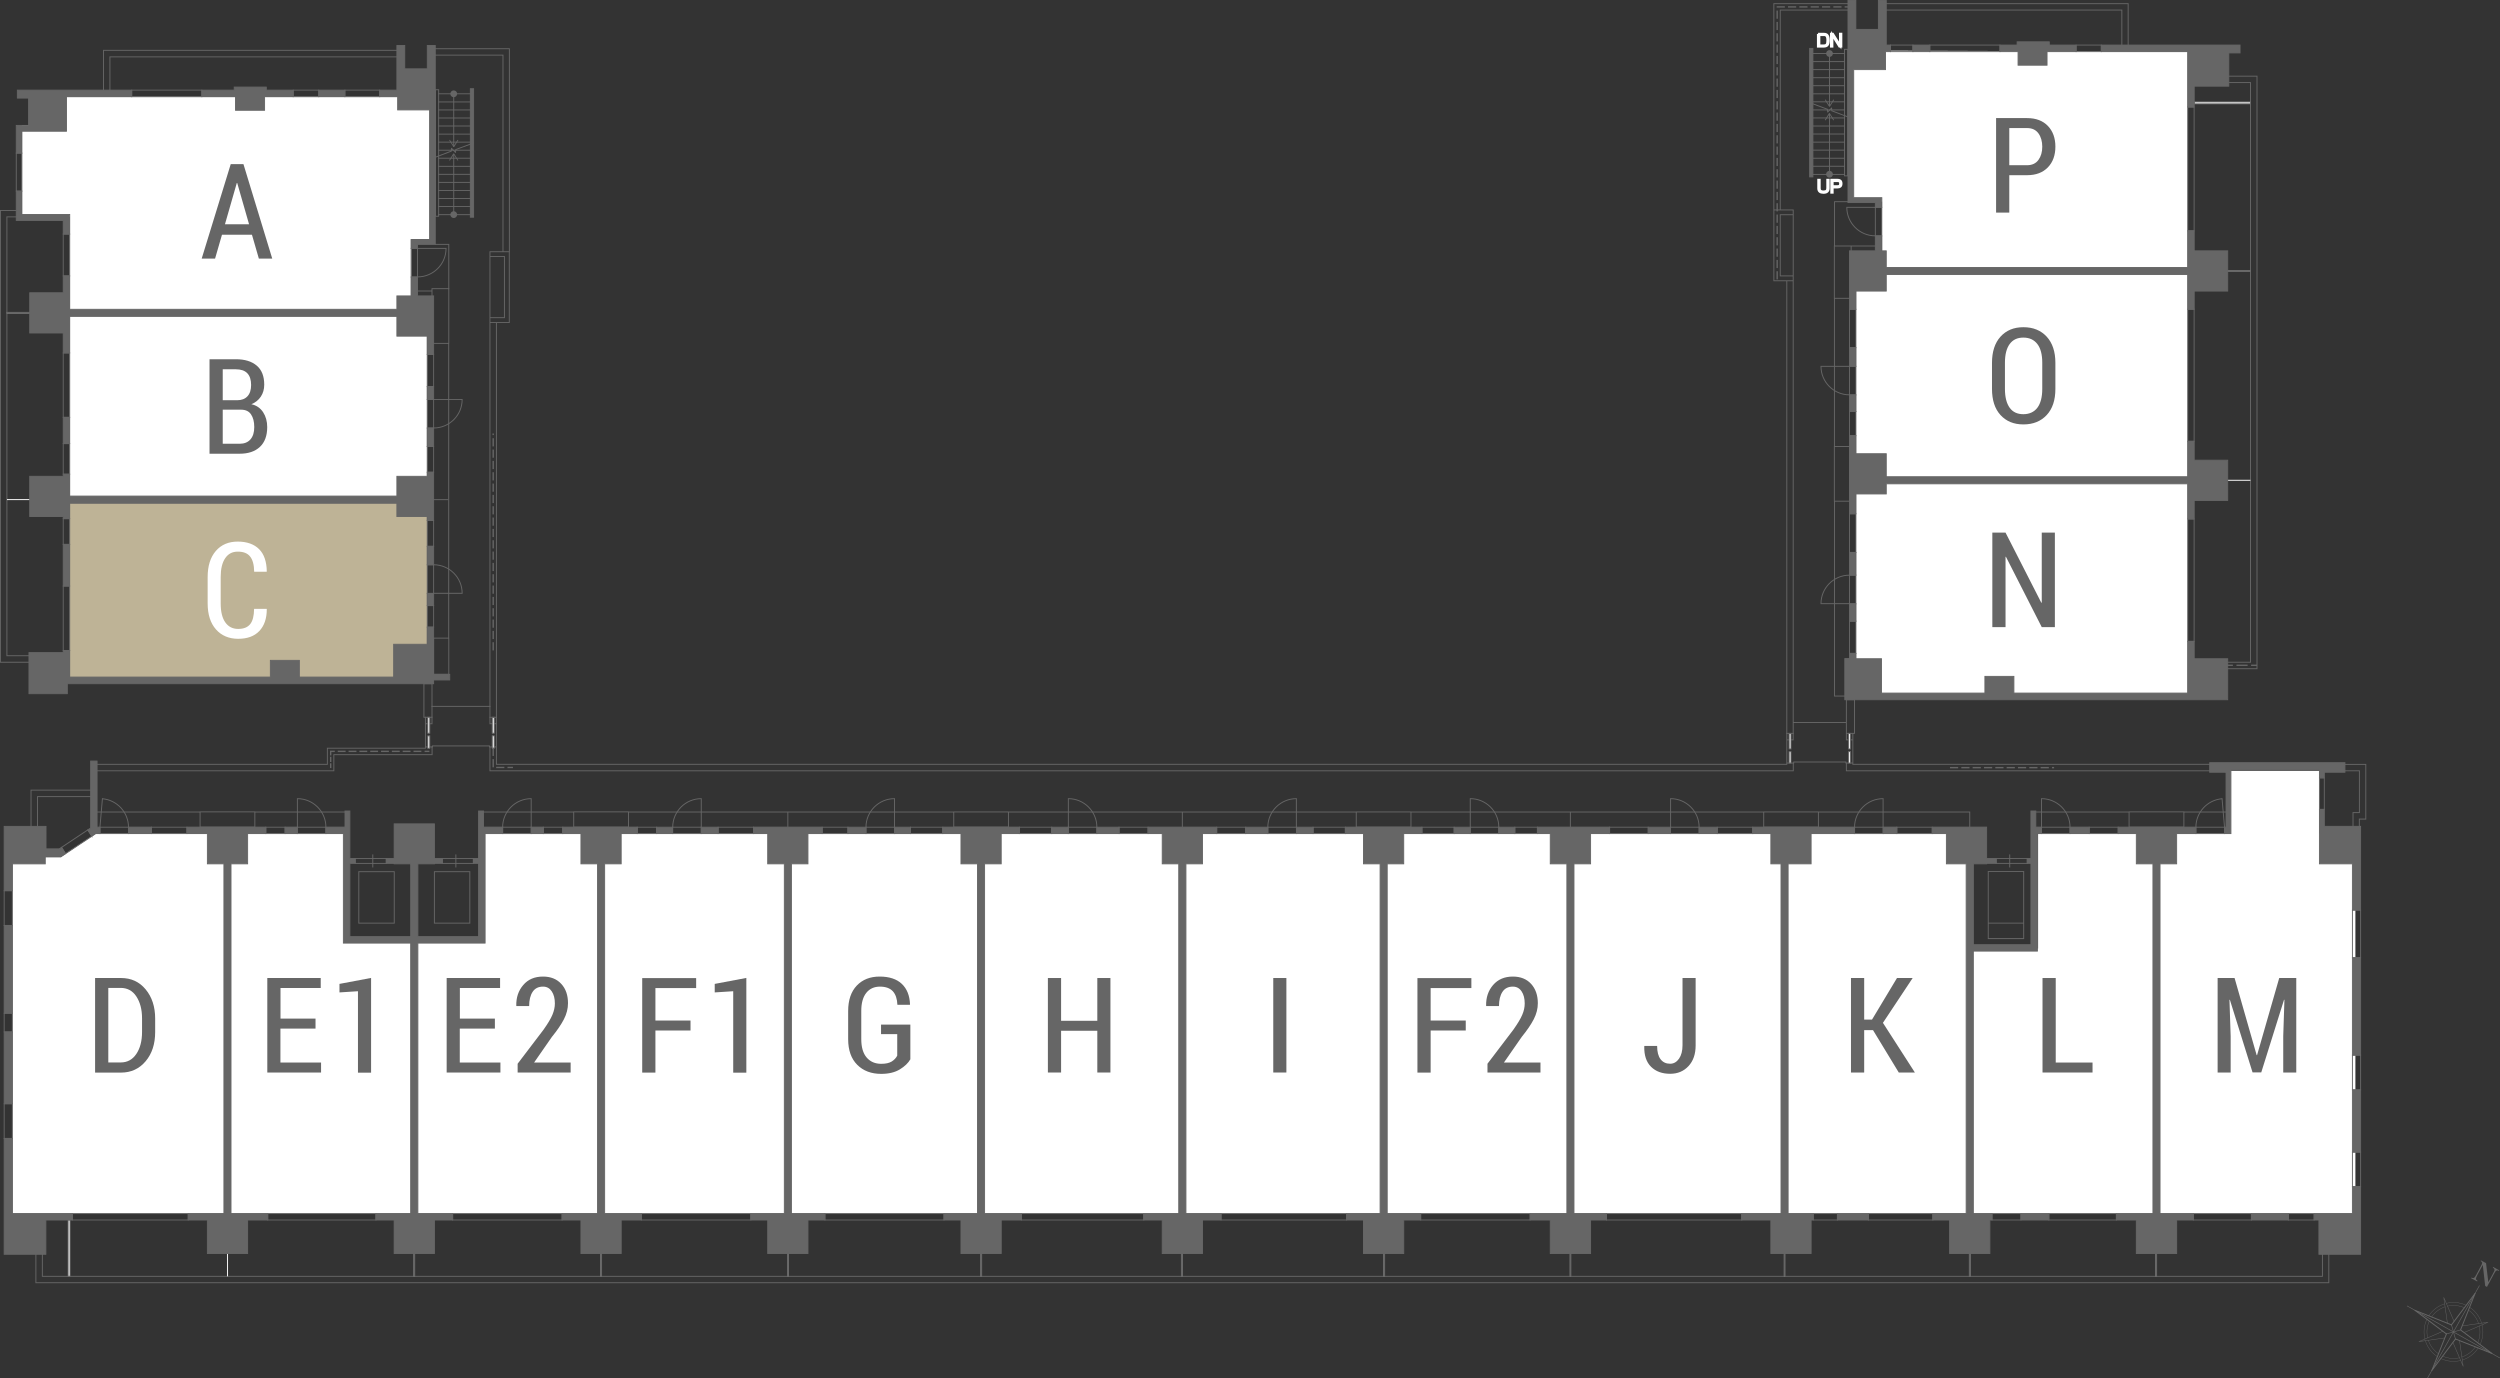 <?xml version="1.0" encoding="UTF-8"?>
<svg id="_レイヤー_2" data-name="レイヤー 2" xmlns="http://www.w3.org/2000/svg" width="293.4" height="161.78" viewBox="0 0 293.4 161.78">
  <rect x="0" y="0" width="293.4" height="161.78" fill="#333333" stroke="none"/>
  <defs>
    <style>
      .cls-1 {
        stroke-dasharray: 0 0 .8 .53;
      }

      .cls-1, .cls-2, .cls-3, .cls-4, .cls-5, .cls-6, .cls-7, .cls-8, .cls-9, .cls-10, .cls-11, .cls-12, .cls-13 {
        fill: none;
      }

      .cls-1, .cls-2, .cls-3, .cls-4, .cls-5, .cls-7, .cls-8, .cls-9, .cls-10, .cls-11, .cls-12, .cls-13 {
        stroke: #666;
      }

      .cls-1, .cls-2, .cls-8, .cls-9, .cls-11, .cls-12, .cls-13 {
        stroke-linecap: square;
      }

      .cls-1, .cls-2, .cls-9, .cls-11, .cls-12 {
        stroke-width: .16px;
      }

      .cls-2 {
        stroke-dasharray: 0 0 .46 .31;
      }

      .cls-3, .cls-8, .cls-10, .cls-13 {
        stroke-width: .11px;
      }

      .cls-4 {
        stroke-width: .05px;
      }

      .cls-4, .cls-5, .cls-7, .cls-10 {
        stroke-linecap: round;
        stroke-linejoin: round;
      }

      .cls-5 {
        stroke-width: .07px;
      }

      .cls-6 {
        stroke: #fff;
        stroke-width: .27px;
      }

      .cls-7 {
        stroke-width: .04px;
      }

      .cls-9 {
        stroke-dasharray: 0 0 1.15 .57;
      }

      .cls-12 {
        stroke-dasharray: 0 0 .76 .51;
      }

      .cls-14 {
        fill: #beb396;
      }

      .cls-14, .cls-15, .cls-16 {
        stroke-width: 0px;
      }

      .cls-15 {
        fill: #666;
      }

      .cls-16 {
        fill: #fff;
      }

      .cls-13 {
        stroke-miterlimit: 10;
      }
    </style>
  </defs>
  <g id="contents">
    <g>
      <rect class="cls-16" x="92.42" y="97.83" width="22.68" height="44.6"/>
      <rect class="cls-16" x="115.32" y="97.83" width="23.45" height="44.6"/>
      <rect class="cls-16" x="138.75" y="97.83" width="23.45" height="44.6"/>
      <rect class="cls-16" x="162.5" y="97.83" width="21.86" height="44.6"/>
      <rect class="cls-16" x="184.24" y="97.83" width="25.25" height="44.6"/>
      <rect class="cls-16" x="209.44" y="97.83" width="21.68" height="44.6"/>
      <polygon class="cls-16" points="272.21 97.83 272.21 90.46 261.71 90.46 261.71 97.83 253.09 97.83 253.09 142.43 276.43 142.43 276.43 97.83 272.21 97.83"/>
      <rect class="cls-16" x="70.39" y="97.83" width="22.14" height="44.6"/>
      <polygon class="cls-16" points="26.63 142.43 1.45 142.43 1.45 97.83 5.4 97.83 5.31 100.57 7.13 100.57 11.24 97.83 26.63 97.83 26.63 142.43"/>
      <polygon class="cls-16" points="56.48 97.83 56.48 110.12 48.47 110.12 48.47 142.43 70.61 142.43 70.61 97.83 56.48 97.83"/>
      <polygon class="cls-16" points="239.19 97.83 239.19 111.32 231.18 111.32 231.18 142.43 253.31 142.43 253.31 97.83 239.19 97.83"/>
      <polygon class="cls-16" points="40.77 97.83 40.77 110.12 48.78 110.12 48.78 142.43 26.65 142.43 26.65 97.83 40.77 97.83"/>
      <polygon class="cls-16" points="220.88 5.94 220.88 6.06 217.36 6.06 217.36 23.67 220.88 23.67 220.88 31.57 256.76 31.7 256.76 6.06 220.88 5.94"/>
      <polygon class="cls-16" points="220.88 31.7 220.88 31.82 217.82 31.82 217.82 53.39 220.88 53.39 220.88 56.37 256.76 56.5 256.76 31.82 220.88 31.7"/>
      <rect class="cls-16" x="217.82" y="56.42" width="38.94" height="25.16"/>
      <rect class="cls-14" x="8.18" y="58.58" width="41.95" height="21.22"/>
      <rect class="cls-16" x="8.18" y="36.76" width="41.95" height="21.74"/>
      <polygon class="cls-16" points="2.57 14.7 2.57 25.45 8.18 25.45 8.18 36.66 48.27 36.66 48.27 28.08 50.51 28.08 50.51 12.74 46.87 12.74 46.87 11.35 3.4 11.35 3.4 14.7 2.57 14.7"/>
      <g>
        <path class="cls-8" d="M53.25,25.19v-7.06M52.96,17.74l-2.07.79M53.5,17.55l2.01-.75M53.45,17.88l.05-.32M53,17.42l.45.45M53,17.42l-.05.32M148.79,97.08c0-1.85,1.5-3.35,3.35-3.35v3.35M148.79,97.08h3.36v.75h-3.36v-.75ZM146.19,97.08h-3.4v.75h3.4v-.75ZM157.89,97.08h-3.78v.75h3.78v-.75ZM217.65,97.08c0-1.85,1.5-3.35,3.35-3.35v3.35M217.65,97.08h3.36v.75h-3.36v-.75ZM226.77,97.08h-4.16v.75h4.16v-.75ZM242.94,97.08c0-1.85-1.5-3.35-3.35-3.35v3.35M242.94,97.08h-3.35v.75h3.35v-.75ZM245.19,97.08h3.4v.75h-3.4v-.75ZM199.41,97.08c0-1.85-1.5-3.35-3.35-3.35v3.35M199.41,97.08h-3.36v.75h3.36v-.75ZM201.54,97.08h4.16v.75h-4.16v-.75ZM188.9,97.08h4.54v.75h-4.54v-.75ZM175.9,97.08c0-1.85-1.5-3.35-3.35-3.35v3.35M175.9,97.08h-3.35v.75h3.35v-.75ZM177.78,97.08h2.65v.75h-2.65v-.75ZM166.88,97.08h3.78v.75h-3.78v-.75ZM50.89,66.28c1.85,0,3.35,1.5,3.35,3.35h-3.35M50.89,69.64h-.75v-3.36h.75v3.36ZM50.89,61.09h-.75v3.02h.75v-3.02ZM50.89,71.07h-.75v2.53h.75v-2.53ZM49,32.5c1.85,0,3.35-1.5,3.35-3.35h-3.35M49,29.15h-.75v3.36h.75v-3.36ZM50.89,50.23c1.85,0,3.35-1.5,3.35-3.35h-3.35M50.89,46.88h-.75v3.36h.75v-3.36ZM50.89,55.42h-.75v-3.02h.75v3.02ZM50.89,45.37h-.75v-3.78h.75v3.78ZM128.73,97.08c0-1.85-1.5-3.35-3.35-3.35v3.35M128.73,97.08h-3.36v.75h3.36v-.75ZM131.33,97.08h3.4v.75h-3.4v-.75ZM119.64,97.08h3.78v.75h-3.78v-.75ZM101.63,97.08c0-1.85,1.5-3.35,3.35-3.35v3.35M101.63,97.08h3.36v.75h-3.36v-.75ZM99.51,97.08h-3.02v.75h3.02v-.75ZM110.64,97.08h-3.78v.75h3.78v-.75ZM38.25,97.08c0-1.85-1.5-3.35-3.35-3.35v3.35M38.25,97.08h-3.36v.75h3.36v-.75ZM8.49,142.43h13.6v.75h-13.6v-.75ZM17.78,97.08h4.16v.75h-4.16v-.75ZM31.19,97.08h2.27v.75h-2.27v-.75ZM58.99,97.08c0-1.85,1.5-3.35,3.35-3.35v3.35M58.99,97.08h3.36v.75h-3.36v-.75ZM66.04,97.08h-2.27v.75h2.27v-.75ZM78.95,97.08c0-1.85,1.5-3.35,3.35-3.35v3.35M78.94,97.08h3.36v.75h-3.36v-.75ZM77.06,97.08h-2.27v.75h2.27v-.75ZM88.44,97.08h-4.16v.75h4.16v-.75Z"/>
        <path class="cls-15" d="M53.65,25.19c0,.22-.18.4-.4.4s-.4-.18-.4-.4.18-.4.4-.4.4.18.4.4"/>
        <path class="cls-15" d="M53.76,18.85s-.06,0-.07-.02l-.44-.69-.44.69s-.05.03-.07.02c-.02-.02-.03-.05-.02-.07l.48-.76s.03-.02.04-.02.03,0,.05.02l.48.76s0,.02,0,.03c0,.02,0,.03-.02.05"/>
        <line class="cls-8" x1="53.25" y1="11.01" x2="53.25" y2="17.14"/>
        <path class="cls-15" d="M52.85,11.01c0-.22.18-.4.4-.4s.4.18.4.4-.18.4-.4.4-.4-.18-.4-.4"/>
        <path class="cls-15" d="M52.74,16.41s.06,0,.07.02l.44.69.44-.69s.05-.03.07-.02c.02.02.03.05.02.07l-.48.76s-.03.02-.04.02-.03,0-.05-.02l-.48-.76s0-.02,0-.03c0-.02,0-.03.02-.05"/>
        <path class="cls-8" d="M3.4,77.72H.05V24.7h1.85M3.4,76.96H.81V25.45h1.1M8.18,76.34h-.76v-7.56h.76v7.56ZM8.18,63.89h-.76v-3.02h.76v3.02ZM8.18,55.65h-.76v-3.59h.76v3.59ZM8.18,48.98h-.76v-7.56h.76v7.56ZM8.18,32.38h-.76v-4.91h.76v4.91ZM275.2,89.71h2.45v6.42h-.76v.85M275.2,90.46h1.7v4.91h-.75v1.61M272.78,94.99h-.57v-3.7h.57v3.7ZM271.59,143.18h-3.02v-.75h3.02v.75ZM264.23,142.43h-6.81v.75h6.81v-.75ZM248.38,142.43h-7.93v.75h7.93v-.75ZM226.84,142.43h-7.56v.75h7.56v-.75ZM237.18,142.43h-3.4v.75h3.4v-.75ZM215.64,142.43h-2.83v.75h2.83v-.75ZM204.41,142.43h-15.87v.75h15.87v-.75ZM179.58,142.43h-12.85v.75h12.85v-.75ZM158.04,142.43h-14.74v.75h14.74v-.75ZM134.23,143.18h-14.36v-.75h14.36v.75ZM110.79,143.18h-13.98v-.75h13.98v.75ZM88.12,143.18h-12.85v-.75h12.85v.75ZM65.97,143.18h-12.85v-.75h12.85v.75ZM44.12,143.18h-12.7v-.75h12.7v.75ZM44.56,10.58h-4.08v.77h4.08v-.77ZM37.41,10.58h-3v.77h3v-.77ZM23.69,10.58h-8.24v.77h8.24v-.77ZM2.57,22.43h-.66v-4.46h.66v4.46ZM276.08,139.27h.96v-4.06h-.96v4.06ZM276.08,127.91h.96v-4.08h-.96v4.08ZM276.08,112.4h.96v-5.59h-.96v5.59ZM1.45,133.61H.49v-4.07h.96v4.07ZM1.45,121.11H.49v-2.19h.96v2.19ZM1.45,108.61H.49v-4.08h.96v4.08ZM11.39,89.7h27.03v-1.89h11.51v-3.63M11.38,90.46h27.8v-1.89h11.53v-.91h-.76M3.64,96.99v-4.26h6.99M4.4,96.99v-3.5h6.24M10.78,98.14l-3.09,2.05-.47-.74,3.08-2.05.48.75ZM260.78,93.73l.29,3.34M257.71,97.08c0-1.75,1.35-3.19,3.06-3.34M257.71,97.08h3.36v.75h-3.36v-.75ZM12.02,93.73l-.29,3.34M15.08,97.08c0-1.75-1.35-3.19-3.06-3.34M15.09,97.08h-3.36v.75h3.36v-.75ZM233.34,108.34h4.16M237.5,102.28h-4.16v7.87h4.16v-7.87ZM235.86,101.75v-1.42M237.92,101.33h-3.65v-.57h3.65v.57ZM51.48,11.01h3.7M51.48,11.96h3.7M51.48,12.9h3.7M51.48,13.85h3.7M51.48,14.79h3.7M51.48,15.74h3.7M51.48,16.68h3.7M51.48,17.63h3.7M51.48,18.57h3.7M51.48,19.52h3.7M51.48,20.46h3.7M51.48,21.41h3.7M51.48,22.35h3.7M51.48,23.3h3.7M51.48,24.24h3.7M51.48,25.19h3.7"/>
        <rect class="cls-16" x=".81" y="36.66" width="2.68" height=".11"/>
        <rect class="cls-8" x=".81" y="36.66" width="2.68" height=".11"/>
        <polyline class="cls-16" points="3.5 58.69 .82 58.69 .82 58.58 3.5 58.58"/>
        <path class="cls-8" d="M4.21,147.2v3.34h269.1v-3.33M4.97,147.2v2.59h267.59v-2.58"/>
        <rect class="cls-16" x="48.56" y="147.11" width=".11" height="2.69"/>
        <rect class="cls-8" x="48.56" y="147.11" width=".11" height="2.69"/>
        <rect class="cls-16" x="70.49" y="147.11" width=".11" height="2.69"/>
        <rect class="cls-8" x="70.49" y="147.11" width=".11" height="2.69"/>
        <rect class="cls-16" x="92.42" y="147.11" width=".11" height="2.69"/>
        <rect class="cls-8" x="92.42" y="147.11" width=".11" height="2.69"/>
        <rect class="cls-16" x="115.1" y="147.11" width=".11" height="2.69"/>
        <rect class="cls-8" x="115.1" y="147.11" width=".11" height="2.69"/>
        <rect class="cls-16" x="138.65" y="147.11" width=".11" height="2.69"/>
        <rect class="cls-8" x="138.65" y="147.11" width=".11" height="2.69"/>
        <rect class="cls-16" x="162.39" y="147.11" width=".11" height="2.69"/>
        <rect class="cls-8" x="162.39" y="147.11" width=".11" height="2.69"/>
        <rect class="cls-16" x="184.25" y="147.11" width=".11" height="2.69"/>
        <rect class="cls-8" x="184.25" y="147.11" width=".11" height="2.69"/>
        <rect class="cls-16" x="209.38" y="147.11" width=".11" height="2.69"/>
        <rect class="cls-8" x="209.38" y="147.11" width=".11" height="2.69"/>
        <rect class="cls-16" x="231.12" y="147.11" width=".11" height="2.69"/>
        <rect class="cls-8" x="231.12" y="147.11" width=".11" height="2.69"/>
        <rect class="cls-16" x="252.99" y="147.11" width=".11" height="2.69"/>
        <rect class="cls-8" x="252.99" y="147.11" width=".11" height="2.69"/>
        <rect class="cls-16" x="26.65" y="147.11" width=".11" height="2.68"/>
        <path class="cls-8" d="M214.71,20.45v-7.06M215,13.01l2.07.79M214.46,12.82l-2.01-.75M214.5,13.14l-.05-.32M214.95,12.69l-.45.45M214.95,12.69l.04.32M217.06,67.5c-1.85,0-3.35,1.5-3.35,3.35h3.35M217.06,70.86h.75v-3.36h-.75v3.36ZM217.06,60.3h.75v4.54h-.75v-4.54ZM217.06,72.9h.75v3.78h-.75v-3.78ZM220.09,27.68c-1.85,0-3.35-1.5-3.35-3.35h3.35M220.09,24.33h.75v3.36h-.75v-3.36ZM217.06,46.34c-1.85,0-3.35-1.5-3.35-3.35h3.35M217.06,42.99h.75v3.36h-.75v-3.36ZM217.06,51.13h.75v-2.83h-.75v2.83ZM217.06,40.8h.75v-4.5h-.75v4.5ZM52.67,79.14h-1.78v-4.25h1.78v4.25ZM52.66,40.3v34.58M50.7,34.73v-.85h1.97v6.42h-1.78M48.99,34.15h1.71M50.7,80.24h-.95v3.94h.95v-3.94ZM57.5,37.85v47.09h.76v-47.09M57.5,30.1h1.7v7.18h-1.68M59.77,37.85h-2.27v-8.31h2.27v8.31ZM51.08,5.72h8.7v23.81M51.08,6.47h7.95v23.06M12.15,10.58v-4.67h34.43M12.9,10.56v-3.89h33.68"/>
        <path class="cls-15" d="M215.11,20.45c0,.22-.18.4-.4.4s-.4-.18-.4-.4.18-.4.4-.4.4.18.4.4"/>
        <path class="cls-15" d="M215.22,14.12s-.06,0-.07-.02l-.44-.69-.44.69s-.05.03-.08.02c-.02-.02-.03-.05-.02-.07l.48-.76s.03-.02.05-.02.03,0,.05.02l.48.76s.01.02.01.03c0,.02-.01.03-.03.05"/>
        <line class="cls-8" x1="214.71" y1="6.28" x2="214.71" y2="12.4"/>
        <path class="cls-15" d="M214.31,6.28c0-.22.18-.4.4-.4s.4.18.4.4-.18.4-.4.4-.4-.18-.4-.4"/>
        <path class="cls-15" d="M214.19,11.68s.06,0,.08.02l.44.69.44-.69s.05-.03.07-.02c.03.02.03.05.02.07l-.48.76s-.03.02-.05.02-.03,0-.05-.02l-.48-.76s0-.02,0-.03c0-.02,0-.03.02-.05"/>
        <path class="cls-8" d="M261.44,78.48h3.44V8.94h-3.3M261.44,77.72h2.68V9.69h-2.54M256.75,75.27h.75v-14.36h-.75v14.36ZM256.75,51.79h.75v-15.5h-.75v15.5ZM256.75,27.09h.75v-14.53h-.75v14.53ZM221.87,5.29h2.63v.77h-2.63v-.77ZM226.48,5.29h8.24v.77h-8.24v-.77ZM243.65,5.29h2.96v.77h-2.96v-.77ZM216.47,6.28h-3.7M216.47,7.23h-3.7M216.47,8.17h-3.7M216.47,9.12h-3.7M216.47,10.06h-3.7M216.47,11.01h-3.7M216.47,11.95h-3.7M216.47,12.9h-3.7M216.47,13.84h-3.7M216.47,14.79h-3.7M216.47,15.73h-3.7M216.47,16.68h-3.7M216.47,17.62h-3.7M216.47,18.57h-3.7M216.47,19.51h-3.7M216.47,20.47h-3.7"/>
        <rect class="cls-16" x="261.44" y="31.75" width="2.68" height=".11"/>
        <rect class="cls-8" x="261.44" y="31.75" width="2.68" height=".11"/>
        <rect class="cls-16" x="257.51" y="11.96" width="6.61" height=".23"/>
        <rect class="cls-8" x="257.51" y="11.96" width="6.61" height=".23"/>
        <rect class="cls-16" x="7.99" y="143.17" width=".23" height="6.61"/>
        <rect class="cls-8" x="7.99" y="143.17" width=".23" height="6.61"/>
        <polyline class="cls-16" points="261.43 56.42 264.11 56.42 264.11 56.31 261.43 56.31"/>
        <path class="cls-8" d="M256.31,95.3h4.95M213.41,95.3h17.76v1.77M213.41,97.07h-6.42v-1.78h6.42v1.78ZM165.59,95.3h41.39M165.59,97.07h-6.42v-1.78h6.42v1.78ZM118.34,95.3h40.83M118.35,97.07h-6.42v-1.78h6.42v1.78ZM73.76,95.3h38.17M238.92,95.3h10.96M256.3,97.07h-6.43v-1.79h6.43v1.79ZM56.74,95.3h10.59M73.76,97.07h-6.43v-1.79h6.43v1.79ZM29.91,95.3h10.58M11.38,95.3h12.11M29.91,97.07h-6.43v-1.79h6.43v1.79ZM42.11,102.3h4.16v6.04h-4.16v-6.04ZM43.75,101.75v-1.42M41.69,101.33h3.65v-.57h-3.65v.57ZM55.14,102.3h-4.16v6.04h4.16v-6.04ZM53.5,101.75v-1.42M55.56,101.33h-3.65v-.57h3.65v.57ZM210.46,84.79h6.23M210.46,89.55h.05v-.12h6.13v.12h.05M217.45,86.83v2.72M259.33,89.7h-41.88v-.15h-.76v.91h42.63M216.69,86.83h.76v-.76h-.76v.76ZM215.3,58.82v22.87h1.2M217.06,58.82h-1.78v-6.42h1.78v6.42ZM58.26,87.66v-2.72M50.7,87.66h.05v-.12h6.69v.12h.06M58.26,87.66v2.04h151.44v-2.87M58.26,87.66h-.76v2.8h152.96v-.91h-.76M49.94,84.94h.76v-.76M216.88,23.67h-1.58v5.2M51.08,28.68h1.59v5.2M50.7,82.9h6.8M215.29,35.01v17.39M217.25,29.44v-.57h-1.97v6.14h1.78M220.1,28.87h-2.85M216.69,82.12h.95v3.95h-.95v-3.95ZM210.45,32.95v53.88h-.75v-53.88M210.45,25.2h-1.52v7.18h1.5M208.18,32.95h2.27v-8.31h-2.27v8.31ZM216.88.43h-8.7v24.21M216.88,1.18h-7.95v23.46M249.76,5.29V.43h-28.39M249.02,5.27V1.18h-27.64"/>
        <path class="cls-3" d="M52.62,58.64h-1.78M92.46,95.29v1.78M138.76,95.29v1.78M184.3,95.29v1.78"/>
        <path class="cls-13" d="M216.47,20.64h.37V5.79h-.37v14.85ZM51.48,25.38h-.37v-14.85h.37v14.85Z"/>
        <rect class="cls-16" x="50.21" y="84.18" width=".23" height="1.87"/>
        <rect class="cls-8" x="50.21" y="84.18" width=".23" height="1.87"/>
        <rect class="cls-16" x="50.21" y="86.36" width=".23" height="1.46"/>
        <rect class="cls-8" x="50.21" y="86.36" width=".23" height="1.46"/>
        <rect class="cls-16" x="57.77" y="84.18" width=".23" height="1.87"/>
        <rect class="cls-8" x="57.77" y="84.18" width=".23" height="1.87"/>
        <rect class="cls-16" x="57.77" y="86.36" width=".23" height="1.46"/>
        <path class="cls-8" d="M57.5,84.18h.76M57.77,87.81h.23v-1.46h-.23v1.46Z"/>
        <rect class="cls-16" x="216.96" y="86.07" width=".22" height="1.83"/>
        <rect class="cls-8" x="216.96" y="86.07" width=".22" height="1.83"/>
        <rect class="cls-16" x="216.96" y="88.21" width=".22" height="1.34"/>
        <rect class="cls-8" x="216.96" y="88.21" width=".22" height="1.34"/>
        <rect class="cls-16" x="209.97" y="86.07" width=".22" height="1.83"/>
        <rect class="cls-8" x="209.97" y="86.07" width=".22" height="1.83"/>
        <rect class="cls-16" x="209.97" y="88.21" width=".22" height="1.34"/>
        <path class="cls-8" d="M210.45,86.07h-.75M209.97,89.55h.22v-1.34h-.22v1.34Z"/>
        <polygon class="cls-15" points="119.86 142.43 115.55 142.43 115.55 101.38 117.5 101.38 117.5 97.83 119.64 97.83 119.64 97.07 110.64 97.07 110.64 97.83 112.78 97.83 112.78 101.38 114.72 101.38 114.72 142.43 110.79 142.43 110.79 143.18 112.78 143.18 112.78 147.11 117.5 147.11 117.5 143.18 119.86 143.18 119.86 142.43"/>
        <polygon class="cls-13" points="119.86 142.43 115.55 142.43 115.55 101.38 117.5 101.38 117.5 97.83 119.64 97.83 119.64 97.07 110.64 97.07 110.64 97.83 112.78 97.83 112.78 101.38 114.72 101.38 114.72 142.43 110.79 142.43 110.79 143.18 112.78 143.18 112.78 147.11 117.5 147.11 117.5 143.18 119.86 143.18 119.86 142.43"/>
        <polygon class="cls-15" points="96.81 142.43 92.88 142.43 92.88 101.38 94.82 101.38 94.82 97.83 96.49 97.83 96.49 97.07 88.44 97.07 88.44 97.83 90.1 97.83 90.1 101.38 92.05 101.38 92.05 142.43 88.12 142.43 88.12 143.18 90.1 143.18 90.1 147.11 94.82 147.11 94.82 143.18 96.81 143.18 96.81 142.43"/>
        <polygon class="cls-13" points="96.81 142.43 92.88 142.43 92.88 101.38 94.82 101.38 94.82 97.83 96.49 97.83 96.49 97.07 88.44 97.07 88.44 97.83 90.1 97.83 90.1 101.38 92.05 101.38 92.05 142.43 88.12 142.43 88.12 143.18 90.1 143.18 90.1 147.11 94.82 147.11 94.82 143.18 96.81 143.18 96.81 142.43"/>
        <polygon class="cls-15" points="143.3 142.43 139.18 142.43 139.18 101.38 141.12 101.38 141.12 97.83 142.79 97.83 142.79 97.07 134.74 97.07 134.74 97.83 136.4 97.83 136.4 101.38 138.34 101.38 138.34 142.43 134.23 142.43 134.23 143.18 136.4 143.18 136.4 147.11 141.12 147.11 141.12 143.18 143.3 143.18 143.3 142.43"/>
        <polygon class="cls-13" points="143.3 142.43 139.18 142.43 139.18 101.38 141.12 101.38 141.12 97.83 142.79 97.83 142.79 97.07 134.74 97.07 134.74 97.83 136.4 97.83 136.4 101.38 138.34 101.38 138.34 142.43 134.23 142.43 134.23 143.18 136.4 143.18 136.4 147.11 141.12 147.11 141.12 143.18 143.3 143.18 143.3 142.43"/>
        <polygon class="cls-15" points="166.73 142.43 162.8 142.43 162.8 101.38 164.74 101.38 164.74 97.83 166.88 97.83 166.88 97.07 157.89 97.07 157.89 97.83 160.02 97.83 160.02 101.38 161.97 101.38 161.97 142.43 158.04 142.43 158.04 143.18 160.02 143.18 160.02 147.11 164.74 147.11 164.74 143.18 166.73 143.18 166.73 142.43"/>
        <polygon class="cls-13" points="166.73 142.43 162.8 142.43 162.8 101.38 164.74 101.38 164.74 97.83 166.88 97.83 166.88 97.07 157.89 97.07 157.89 97.83 160.02 97.83 160.02 101.38 161.97 101.38 161.97 142.43 158.04 142.43 158.04 143.18 160.02 143.18 160.02 147.11 164.74 147.11 164.74 143.18 166.73 143.18 166.73 142.43"/>
        <polygon class="cls-15" points="188.54 142.43 184.72 142.43 184.72 101.38 186.67 101.38 186.67 97.83 188.9 97.83 188.9 97.07 180.43 97.07 180.43 97.83 181.94 97.83 181.94 101.38 183.89 101.38 183.89 142.43 179.58 142.43 179.58 143.18 181.94 143.18 181.94 147.11 186.67 147.11 186.67 143.18 188.54 143.18 188.54 142.43"/>
        <polygon class="cls-13" points="188.54 142.43 184.72 142.43 184.72 101.38 186.67 101.38 186.67 97.83 188.9 97.83 188.9 97.07 180.43 97.07 180.43 97.83 181.94 97.83 181.94 101.38 183.89 101.38 183.89 142.43 179.58 142.43 179.58 143.18 181.94 143.18 181.94 147.11 186.67 147.11 186.67 143.18 188.54 143.18 188.54 142.43"/>
        <polygon class="cls-15" points="2.57 25.17 2.57 22.43 1.91 22.43 1.91 25.87 7.42 25.87 7.42 27.47 8.18 27.47 8.18 25.17 2.57 25.17"/>
        <polygon class="cls-13" points="2.57 25.17 2.57 22.43 1.91 22.43 1.91 25.87 7.42 25.87 7.42 27.47 8.18 27.47 8.18 25.17 2.57 25.17"/>
        <rect class="cls-15" x="7.42" y="48.98" width=".76" height="3.08"/>
        <rect class="cls-13" x="7.42" y="48.98" width=".76" height="3.08"/>
        <rect class="cls-15" x="7.42" y="63.89" width=".76" height="4.89"/>
        <rect class="cls-13" x="7.42" y="63.89" width=".76" height="4.89"/>
        <polygon class="cls-15" points="50.13 73.6 50.13 75.61 46.2 75.61 46.2 79.46 35.13 79.46 35.13 77.5 31.73 77.5 31.73 79.46 8.18 79.46 8.18 76.34 7.42 76.34 7.42 76.59 3.4 76.59 3.4 81.41 7.9 81.41 7.9 80.24 50.89 80.24 50.89 73.6 50.13 73.6"/>
        <polygon class="cls-13" points="50.13 73.6 50.13 75.61 46.2 75.61 46.2 79.46 35.13 79.46 35.13 77.5 31.73 77.5 31.73 79.46 8.18 79.46 8.18 76.34 7.42 76.34 7.42 76.59 3.4 76.59 3.4 81.41 7.9 81.41 7.9 80.24 50.89 80.24 50.89 73.6 50.13 73.6"/>
        <rect class="cls-15" x="50.13" y="64.12" width=".76" height="2.17"/>
        <rect class="cls-13" x="50.13" y="64.12" width=".76" height="2.17"/>
        <rect class="cls-15" x="50.13" y="69.64" width=".76" height="1.43"/>
        <rect class="cls-13" x="50.13" y="69.64" width=".76" height="1.43"/>
        <rect class="cls-15" x="50.13" y="45.37" width=".76" height="1.51"/>
        <rect class="cls-13" x="50.13" y="45.37" width=".76" height="1.51"/>
        <polygon class="cls-15" points="50.13 55.42 50.13 55.9 46.58 55.9 46.58 58.22 8.18 58.22 8.18 55.65 7.42 55.65 7.42 55.9 3.49 55.9 3.49 60.62 7.42 60.62 7.42 60.87 8.18 60.87 8.18 59.06 46.58 59.06 46.58 60.62 50.13 60.62 50.13 61.09 50.89 61.09 50.89 55.42 50.13 55.42"/>
        <polygon class="cls-13" points="50.13 55.42 50.13 55.9 46.58 55.9 46.58 58.22 8.18 58.22 8.18 55.65 7.42 55.65 7.42 55.9 3.49 55.9 3.49 60.62 7.42 60.62 7.42 60.87 8.18 60.87 8.18 59.06 46.58 59.06 46.58 60.62 50.13 60.62 50.13 61.09 50.89 61.09 50.89 55.42 50.13 55.42"/>
        <rect class="cls-15" x="50.13" y="50.23" width=".76" height="2.17"/>
        <rect class="cls-13" x="50.13" y="50.23" width=".76" height="2.17"/>
        <polygon class="cls-15" points="49 34.73 49 32.51 48.24 32.51 48.24 34.73 46.58 34.73 46.58 36.3 8.18 36.3 8.18 32.38 7.42 32.38 7.42 34.36 3.49 34.36 3.49 39.08 7.42 39.08 7.42 41.42 8.18 41.42 8.18 37.13 46.58 37.13 46.58 39.45 50.13 39.45 50.13 41.59 50.89 41.59 50.89 34.73 49 34.73"/>
        <polygon class="cls-13" points="49 34.73 49 32.51 48.24 32.51 48.24 34.73 46.58 34.73 46.58 36.3 8.18 36.3 8.18 32.38 7.42 32.38 7.42 34.36 3.49 34.36 3.49 39.08 7.42 39.08 7.42 41.42 8.18 41.42 8.18 37.13 46.58 37.13 46.58 39.45 50.13 39.45 50.13 41.59 50.89 41.59 50.89 34.73 49 34.73"/>
        <polygon class="cls-15" points="15.46 10.58 2.04 10.58 2.04 11.51 3.36 11.51 3.36 14.72 1.91 14.72 1.91 17.97 2.57 17.97 2.57 15.4 7.8 15.4 7.8 11.35 15.46 11.35 15.46 10.58"/>
        <polygon class="cls-13" points="15.46 10.58 2.04 10.58 2.04 11.51 3.36 11.51 3.36 14.72 1.91 14.72 1.91 17.97 2.57 17.97 2.57 15.4 7.8 15.4 7.8 11.35 15.46 11.35 15.46 10.58"/>
        <rect class="cls-15" x="37.41" y="10.58" width="3.06" height=".77"/>
        <rect class="cls-13" x="37.41" y="10.58" width="3.06" height=".77"/>
        <polygon class="cls-15" points="50.15 5.34 50.15 8.08 47.5 8.08 47.5 5.34 46.58 5.34 46.58 10.58 44.56 10.58 44.56 11.35 46.67 11.35 46.67 12.9 50.42 12.9 50.42 28.12 48.24 28.12 48.24 29.15 49 29.15 49 28.68 51.08 28.68 51.08 5.34 50.15 5.34"/>
        <polygon class="cls-13" points="50.15 5.34 50.15 8.08 47.5 8.08 47.5 5.34 46.58 5.34 46.58 10.58 44.56 10.58 44.56 11.35 46.67 11.35 46.67 12.9 50.42 12.9 50.42 28.12 48.24 28.12 48.24 29.15 49 29.15 49 28.68 51.08 28.68 51.08 5.34 50.15 5.34"/>
        <polygon class="cls-15" points="34.41 10.58 31.25 10.58 31.25 10.22 27.49 10.22 27.49 10.58 23.69 10.58 23.69 11.35 27.64 11.35 27.64 12.94 31.05 12.94 31.05 11.35 34.41 11.35 34.41 10.58"/>
        <polygon class="cls-13" points="34.41 10.58 31.25 10.58 31.25 10.22 27.49 10.22 27.49 10.58 23.69 10.58 23.69 11.35 27.64 11.35 27.64 12.94 31.05 12.94 31.05 11.35 34.41 11.35 34.41 10.58"/>
        <polygon class="cls-15" points="11.73 97.83 11.73 97.07 11.39 97.07 11.39 89.32 10.64 89.32 10.64 97.18 10.3 97.4 10.79 98.13 11.24 97.83 11.73 97.83"/>
        <polygon class="cls-13" points="11.73 97.83 11.73 97.07 11.39 97.07 11.39 89.32 10.64 89.32 10.64 97.18 10.3 97.4 10.79 98.13 11.24 97.83 11.73 97.83"/>
        <rect class="cls-15" x="15.08" y="97.07" width="2.69" height=".76"/>
        <rect class="cls-13" x="15.08" y="97.07" width="2.69" height=".76"/>
        <polygon class="cls-15" points="1.45 104.54 1.45 101.38 5.31 101.38 5.31 100.57 7.13 100.57 7.69 100.19 7.22 99.45 6.96 99.62 5.4 99.62 5.4 96.99 .49 96.99 .49 104.54 1.45 104.54"/>
        <polygon class="cls-13" points="1.45 104.54 1.45 101.38 5.31 101.38 5.31 100.57 7.13 100.57 7.69 100.19 7.22 99.45 6.96 99.62 5.4 99.62 5.4 96.99 .49 96.99 .49 104.54 1.45 104.54"/>
        <rect class="cls-15" x=".49" y="108.61" width=".96" height="10.3"/>
        <rect class="cls-13" x=".49" y="108.61" width=".96" height="10.3"/>
        <polygon class="cls-15" points="1.45 142.43 1.45 133.6 .49 133.6 .49 147.2 5.38 147.2 5.38 143.18 8.49 143.18 8.49 142.43 1.45 142.43"/>
        <polygon class="cls-13" points="1.45 142.43 1.45 133.6 .49 133.6 .49 147.2 5.38 147.2 5.38 143.18 8.49 143.18 8.49 142.43 1.45 142.43"/>
        <rect class="cls-15" x=".49" y="121.11" width=".96" height="8.42"/>
        <rect class="cls-13" x=".49" y="121.11" width=".96" height="8.42"/>
        <rect class="cls-15" x="276.08" y="112.4" width=".96" height="11.43"/>
        <rect class="cls-13" x="276.08" y="112.4" width=".96" height="11.43"/>
        <polygon class="cls-15" points="276.08 142.43 276.08 139.27 277.04 139.27 277.04 147.2 272.15 147.2 272.15 143.18 271.59 143.18 271.59 142.43 276.08 142.43"/>
        <polygon class="cls-13" points="276.08 142.43 276.08 139.27 277.04 139.27 277.04 147.2 272.15 147.2 272.15 143.18 271.59 143.18 271.59 142.43 276.08 142.43"/>
        <rect class="cls-15" x="276.08" y="127.91" width=".96" height="7.3"/>
        <rect class="cls-13" x="276.08" y="127.91" width=".96" height="7.3"/>
        <rect class="cls-15" x="62.34" y="97.07" width="1.43" height=".76"/>
        <rect class="cls-13" x="62.34" y="97.07" width="1.43" height=".76"/>
        <polygon class="cls-15" points="70.96 142.43 70.96 101.38 72.9 101.38 72.9 97.83 74.79 97.83 74.79 97.07 66.04 97.07 66.04 97.83 68.18 97.83 68.18 101.38 70.13 101.38 70.13 142.43 65.97 142.43 65.97 143.18 68.18 143.18 68.18 147.11 72.9 147.11 72.9 143.18 75.27 143.18 75.27 142.43 70.96 142.43"/>
        <polygon class="cls-13" points="70.96 142.43 70.96 101.38 72.9 101.38 72.9 97.83 74.79 97.83 74.79 97.07 66.04 97.07 66.04 97.83 68.18 97.83 68.18 101.38 70.13 101.38 70.13 142.43 65.97 142.43 65.97 143.18 68.18 143.18 68.18 147.11 72.9 147.11 72.9 143.18 75.27 143.18 75.27 142.43 70.96 142.43"/>
        <rect class="cls-15" x="77.06" y="97.08" width="1.88" height=".75"/>
        <rect class="cls-13" x="77.06" y="97.08" width="1.88" height=".75"/>
        <rect class="cls-15" x="82.3" y="97.08" width="1.98" height=".75"/>
        <rect class="cls-13" x="82.3" y="97.08" width="1.98" height=".75"/>
        <rect class="cls-15" x="99.51" y="97.08" width="2.12" height=".75"/>
        <rect class="cls-13" x="99.51" y="97.08" width="2.12" height=".75"/>
        <rect class="cls-15" x="104.98" y="97.08" width="1.88" height=".75"/>
        <rect class="cls-13" x="104.98" y="97.08" width="1.88" height=".75"/>
        <rect class="cls-15" x="128.73" y="97.08" width="2.61" height=".75"/>
        <rect class="cls-13" x="128.73" y="97.08" width="2.61" height=".75"/>
        <rect class="cls-15" x="123.42" y="97.08" width="1.96" height=".75"/>
        <rect class="cls-13" x="123.42" y="97.08" width="1.96" height=".75"/>
        <rect class="cls-15" x="175.9" y="97.08" width="1.88" height=".75"/>
        <rect class="cls-13" x="175.9" y="97.08" width="1.88" height=".75"/>
        <rect class="cls-15" x="170.66" y="97.08" width="1.89" height=".75"/>
        <rect class="cls-13" x="170.66" y="97.08" width="1.89" height=".75"/>
        <rect class="cls-15" x="199.41" y="97.08" width="2.13" height=".75"/>
        <rect class="cls-13" x="199.41" y="97.08" width="2.13" height=".75"/>
        <rect class="cls-15" x="193.43" y="97.08" width="2.62" height=".75"/>
        <rect class="cls-13" x="193.43" y="97.08" width="2.62" height=".75"/>
        <rect class="cls-15" x="146.19" y="97.08" width="2.61" height=".75"/>
        <rect class="cls-13" x="146.19" y="97.08" width="2.61" height=".75"/>
        <rect class="cls-15" x="152.15" y="97.08" width="1.95" height=".75"/>
        <rect class="cls-13" x="152.15" y="97.08" width="1.95" height=".75"/>
        <rect class="cls-15" x="33.46" y="97.07" width="1.43" height=".76"/>
        <rect class="cls-13" x="33.46" y="97.07" width="1.43" height=".76"/>
        <polygon class="cls-15" points="56.74 97.07 56.74 95.18 56.17 95.18 56.17 100.76 55.55 100.76 55.55 101.32 56.17 101.32 56.17 109.92 49.04 109.92 49.04 101.38 50.98 101.38 50.98 101.32 51.9 101.32 51.9 100.76 50.98 100.76 50.98 96.69 46.26 96.69 46.26 100.76 45.33 100.76 45.33 101.32 46.26 101.32 46.26 101.38 48.2 101.38 48.2 109.92 41.06 109.92 41.06 101.32 41.68 101.32 41.68 100.76 41.06 100.76 41.06 95.18 40.49 95.18 40.49 97.07 38.25 97.07 38.25 97.83 40.3 97.83 40.3 110.68 48.2 110.68 48.2 142.43 44.12 142.43 44.12 143.18 46.26 143.18 46.26 147.11 50.98 147.11 50.98 143.18 53.12 143.18 53.12 142.43 49.04 142.43 49.04 110.68 56.93 110.68 56.93 97.83 58.99 97.83 58.99 97.07 56.74 97.07"/>
        <polygon class="cls-13" points="56.74 97.07 56.74 95.18 56.17 95.18 56.17 100.76 55.55 100.76 55.55 101.32 56.17 101.32 56.17 109.92 49.04 109.92 49.04 101.38 50.98 101.38 50.98 101.32 51.9 101.32 51.9 100.76 50.98 100.76 50.98 96.69 46.26 96.69 46.26 100.76 45.33 100.76 45.33 101.32 46.26 101.32 46.26 101.38 48.2 101.38 48.2 109.92 41.06 109.92 41.06 101.32 41.68 101.32 41.68 100.76 41.06 100.76 41.06 95.18 40.49 95.18 40.49 97.07 38.25 97.07 38.25 97.83 40.3 97.83 40.3 110.68 48.2 110.68 48.2 142.43 44.12 142.43 44.12 143.18 46.26 143.18 46.26 147.11 50.98 147.11 50.98 143.18 53.12 143.18 53.12 142.43 49.04 142.43 49.04 110.68 56.93 110.68 56.93 97.83 58.99 97.83 58.99 97.07 56.74 97.07"/>
        <polygon class="cls-15" points="27.11 101.38 29.06 101.38 29.06 97.83 31.2 97.83 31.2 97.07 21.94 97.07 21.94 97.83 24.34 97.83 24.34 101.38 26.28 101.38 26.28 142.43 22.09 142.43 22.09 143.18 24.34 143.18 24.34 147.11 29.06 147.11 29.06 143.18 31.42 143.18 31.42 142.43 27.11 142.43 27.11 101.38"/>
        <polygon class="cls-13" points="27.11 101.38 29.06 101.38 29.06 97.83 31.2 97.83 31.2 97.07 21.94 97.07 21.94 97.83 24.34 97.83 24.34 101.38 26.28 101.38 26.28 142.43 22.09 142.43 22.09 143.18 24.34 143.18 24.34 147.11 29.06 147.11 29.06 143.18 31.42 143.18 31.42 142.43 27.11 142.43 27.11 101.38"/>
        <rect class="cls-15" x="221.01" y="97.07" width="1.6" height=".76"/>
        <rect class="cls-13" x="221.01" y="97.07" width="1.6" height=".76"/>
        <polygon class="cls-15" points="261.25 90.63 261.25 97.07 261.07 97.07 261.07 97.83 261.82 97.83 261.82 90.36 272.21 90.36 272.21 91.29 272.78 91.29 272.78 90.63 275.2 90.63 275.2 89.51 259.33 89.51 259.33 90.63 261.25 90.63"/>
        <polygon class="cls-13" points="261.25 90.63 261.25 97.07 261.07 97.07 261.07 97.83 261.82 97.83 261.82 90.36 272.21 90.36 272.21 91.29 272.78 91.29 272.78 90.63 275.2 90.63 275.2 89.51 259.33 89.51 259.33 90.63 261.25 90.63"/>
        <polygon class="cls-15" points="272.78 96.98 272.78 94.99 272.21 94.99 272.21 101.38 276.08 101.38 276.08 106.8 277.04 106.8 277.04 96.98 272.78 96.98"/>
        <polygon class="cls-13" points="272.78 96.98 272.78 94.99 272.21 94.99 272.21 101.38 276.08 101.38 276.08 106.8 277.04 106.8 277.04 96.98 272.78 96.98"/>
        <rect class="cls-15" x="242.94" y="97.07" width="2.25" height=".76"/>
        <rect class="cls-13" x="242.94" y="97.07" width="2.25" height=".76"/>
        <rect class="cls-15" x="215.64" y="142.43" width="3.65" height=".75"/>
        <rect class="cls-13" x="215.64" y="142.43" width="3.64" height=".75"/>
        <polygon class="cls-15" points="212.8 142.43 209.85 142.43 209.85 101.38 212.55 101.38 212.55 97.83 217.65 97.83 217.65 97.07 205.7 97.07 205.7 97.83 207.83 97.83 207.83 101.38 209.02 101.38 209.02 142.43 204.41 142.43 204.41 143.18 207.83 143.18 207.83 147.11 212.55 147.11 212.55 143.18 212.8 143.18 212.8 142.43"/>
        <polygon class="cls-13" points="212.8 142.43 209.85 142.43 209.85 101.38 212.55 101.38 212.55 97.83 217.65 97.83 217.65 97.07 205.7 97.07 205.7 97.83 207.83 97.83 207.83 101.38 209.02 101.38 209.02 142.43 204.41 142.43 204.41 143.18 207.83 143.18 207.83 147.11 212.55 147.11 212.55 143.18 212.8 143.18 212.8 142.43"/>
        <polygon class="cls-15" points="233.78 142.43 231.59 142.43 231.59 111.62 239.11 111.62 239.11 97.83 239.59 97.83 239.59 97.07 238.92 97.07 238.92 95.18 238.35 95.18 238.35 100.76 237.92 100.76 237.92 101.32 238.35 101.32 238.35 110.87 231.59 110.87 231.59 101.38 233.15 101.38 233.15 101.32 234.27 101.32 234.27 100.76 233.15 100.76 233.15 97.07 226.77 97.07 226.77 97.83 228.43 97.83 228.43 101.38 230.75 101.38 230.75 142.43 226.84 142.43 226.84 143.18 228.81 143.18 228.81 147.11 233.53 147.11 233.53 143.18 233.78 143.18 233.78 142.43"/>
        <polygon class="cls-13" points="233.78 142.43 231.59 142.43 231.59 111.62 239.11 111.62 239.11 97.83 239.59 97.83 239.59 97.07 238.92 97.07 238.92 95.18 238.35 95.18 238.35 100.76 237.92 100.76 237.92 101.32 238.35 101.32 238.35 110.87 231.59 110.87 231.59 101.38 233.15 101.38 233.15 101.32 234.27 101.32 234.27 100.76 233.15 100.76 233.15 97.07 226.77 97.07 226.77 97.83 228.43 97.83 228.43 101.38 230.75 101.38 230.75 142.43 226.84 142.43 226.84 143.18 228.81 143.18 228.81 147.11 233.53 147.11 233.53 143.18 233.78 143.18 233.78 142.43"/>
        <rect class="cls-15" x="237.18" y="142.43" width="3.27" height=".75"/>
        <rect class="cls-13" x="237.18" y="142.43" width="3.27" height=".75"/>
        <polygon class="cls-15" points="257.42 142.43 253.5 142.43 253.5 101.38 255.45 101.38 255.45 97.83 257.71 97.83 257.71 97.07 248.59 97.07 248.59 97.83 250.72 97.83 250.72 101.38 252.67 101.38 252.67 142.43 248.38 142.43 248.38 143.18 250.72 143.18 250.72 147.11 255.45 147.11 255.45 143.18 257.42 143.18 257.42 142.43"/>
        <polygon class="cls-13" points="257.42 142.43 253.5 142.43 253.5 101.38 255.45 101.38 255.45 97.83 257.71 97.83 257.71 97.07 248.59 97.07 248.59 97.83 250.72 97.83 250.72 101.38 252.67 101.38 252.67 142.43 248.38 142.43 248.38 143.18 250.72 143.18 250.72 147.11 255.45 147.11 255.45 143.18 257.42 143.18 257.42 142.43"/>
        <rect class="cls-15" x="264.22" y="142.43" width="4.35" height=".75"/>
        <rect class="cls-13" x="264.22" y="142.43" width="4.35" height=".75"/>
        <rect class="cls-15" x="55.2" y="10.41" width=".38" height="15.08"/>
        <rect class="cls-13" x="55.2" y="10.41" width=".38" height="15.08"/>
        <polygon class="cls-15" points="257.51 77.31 257.51 75.27 256.75 75.27 256.75 81.34 236.35 81.34 236.35 79.38 232.95 79.38 232.95 81.34 220.81 81.34 220.81 77.31 217.82 77.31 217.82 76.68 217.06 76.68 217.06 77.29 216.51 77.29 216.51 82.12 261.44 82.12 261.44 77.31 257.51 77.31"/>
        <polygon class="cls-13" points="257.51 77.31 257.51 75.27 256.75 75.27 256.75 81.34 236.35 81.34 236.35 79.38 232.95 79.38 232.95 81.34 220.81 81.34 220.81 77.31 217.82 77.31 217.82 76.68 217.06 76.68 217.06 77.29 216.51 77.29 216.51 82.12 261.44 82.12 261.44 77.31 257.51 77.31"/>
        <rect class="cls-15" x="217.06" y="64.83" width=".76" height="2.67"/>
        <rect class="cls-13" x="217.06" y="64.83" width=".76" height="2.67"/>
        <rect class="cls-15" x="217.06" y="70.86" width=".76" height="2.05"/>
        <rect class="cls-13" x="217.06" y="70.86" width=".76" height="2.05"/>
        <rect class="cls-15" x="217.06" y="40.8" width=".76" height="2.19"/>
        <rect class="cls-13" x="217.06" y="40.8" width=".76" height="2.19"/>
        <polygon class="cls-15" points="217.82 51.13 217.82 53.25 221.37 53.25 221.37 55.95 256.75 55.95 256.75 51.79 257.51 51.79 257.51 54.01 261.44 54.01 261.44 58.73 257.51 58.73 257.51 60.9 256.75 60.9 256.75 56.78 221.37 56.78 221.37 57.97 217.82 57.97 217.82 60.3 217.06 60.3 217.06 51.13 217.82 51.13"/>
        <polygon class="cls-13" points="217.82 51.13 217.82 53.25 221.37 53.25 221.37 55.95 256.75 55.95 256.75 51.79 257.51 51.79 257.51 54.01 261.44 54.01 261.44 58.73 257.51 58.73 257.51 60.9 256.75 60.9 256.75 56.78 221.37 56.78 221.37 57.97 217.82 57.97 217.82 60.3 217.06 60.3 217.06 51.13 217.82 51.13"/>
        <rect class="cls-15" x="217.06" y="46.34" width=".76" height="1.96"/>
        <rect class="cls-13" x="217.06" y="46.34" width=".76" height="1.96"/>
        <polygon class="cls-15" points="220.09 29.44 220.09 27.68 220.85 27.68 220.85 29.44 221.37 29.44 221.37 31.39 256.75 31.39 256.75 27.09 257.51 27.09 257.51 29.44 261.44 29.44 261.44 34.16 257.51 34.16 257.51 36.3 256.75 36.3 256.75 32.22 221.37 32.22 221.37 34.16 217.82 34.16 217.82 36.3 217.06 36.3 217.06 29.44 220.09 29.44"/>
        <polygon class="cls-13" points="220.09 29.44 220.09 27.68 220.85 27.68 220.85 29.44 221.37 29.44 221.37 31.39 256.75 31.39 256.75 27.09 257.51 27.09 257.51 29.44 261.44 29.44 261.44 34.16 257.51 34.16 257.51 36.3 256.75 36.3 256.75 32.22 221.37 32.22 221.37 34.16 217.82 34.16 217.82 36.3 217.06 36.3 217.06 29.44 220.09 29.44"/>
        <polygon class="cls-15" points="261.57 10.11 261.57 6.21 262.89 6.21 262.89 5.29 246.61 5.29 246.61 6.06 256.75 6.06 256.75 12.56 257.51 12.56 257.51 10.11 261.57 10.11"/>
        <polygon class="cls-13" points="261.57 10.11 261.57 6.21 262.89 6.21 262.89 5.29 246.61 5.29 246.61 6.06 256.75 6.06 256.75 12.56 257.51 12.56 257.51 10.11 261.57 10.11"/>
        <rect class="cls-15" x="224.5" y="5.29" width="1.98" height=".77"/>
        <rect class="cls-13" x="224.5" y="5.29" width="1.98" height=".77"/>
        <polygon class="cls-15" points="217.8 .05 217.8 3.45 220.45 3.45 220.45 .05 221.37 .05 221.37 5.29 221.87 5.29 221.87 6.06 221.28 6.06 221.28 8.17 217.55 8.17 217.55 23.2 220.85 23.2 220.85 24.33 220.09 24.33 220.09 23.77 216.88 23.77 216.88 .05 217.8 .05"/>
        <polygon class="cls-13" points="217.8 .05 217.8 3.45 220.45 3.45 220.45 .05 221.37 .05 221.37 5.29 221.87 5.29 221.87 6.06 221.28 6.06 221.28 8.17 217.55 8.17 217.55 23.2 220.85 23.2 220.85 24.33 220.09 24.33 220.09 23.77 216.88 23.77 216.88 .05 217.8 .05"/>
        <polygon class="cls-15" points="234.72 5.29 236.73 5.29 236.73 4.91 240.5 4.91 240.5 5.29 243.65 5.29 243.65 6.06 240.24 6.06 240.24 7.65 236.84 7.65 236.84 6.06 234.72 6.06 234.72 5.29"/>
        <polygon class="cls-13" points="234.72 5.29 236.73 5.29 236.73 4.91 240.5 4.91 240.5 5.29 243.65 5.29 243.65 6.06 240.24 6.06 240.24 7.65 236.84 7.65 236.84 6.06 234.72 6.06 234.72 5.29"/>
        <rect class="cls-15" x="212.38" y="5.68" width=".38" height="15.08"/>
        <rect class="cls-13" x="212.38" y="5.68" width=".38" height="15.08"/>
        <rect class="cls-15" x="50.32" y="79.14" width="2.46" height=".66"/>
        <rect class="cls-13" x="50.32" y="79.14" width="2.46" height=".66"/>
        <path class="cls-1" d="M57.88,87.84v2.23h2.24M208.57,32.71V.81h8.24M57.88,76.25v-25.3"/>
        <line class="cls-11" x1="38.81" y1="90.06" x2="38.81" y2="89.66"/>
        <line class="cls-2" x1="38.81" y1="89.35" x2="38.81" y2="88.73"/>
        <polyline class="cls-11" points="38.81 88.58 38.81 88.18 39.21 88.18"/>
        <line class="cls-12" x1="39.72" y1="88.18" x2="49.66" y2="88.18"/>
        <path class="cls-11" d="M261.44,78.08h.53M49.91,88.18h.4"/>
        <line class="cls-9" x1="262.55" y1="78.08" x2="263.98" y2="78.08"/>
        <line class="cls-11" x1="264.27" y1="78.08" x2="264.8" y2="78.08"/>
        <line class="cls-1" x1="228.93" y1="90.09" x2="240.99" y2="90.09"/>
        <path class="cls-6" d="M213.97,4.09c.28,0,.51.03.51.63,0,.5-.11.63-.46.63h-.52v-1.25h.47ZM213.37,3.98v1.47h.63c.43,0,.6-.16.6-.74,0-.7-.31-.73-.64-.73h-.59Z"/>
        <polygon class="cls-6" points="214.9 3.98 214.9 5.45 215.03 5.45 215.03 4.09 215.88 5.45 216.08 5.45 216.08 3.98 215.96 3.98 215.96 5.34 215.1 3.98 214.9 3.98"/>
        <path class="cls-6" d="M213.41,21.12v.98c0,.35.21.51.59.51.4,0,.59-.17.59-.51v-.98h-.12v.96c0,.27-.12.41-.47.41-.43,0-.46-.24-.46-.41v-.96h-.12Z"/>
        <path class="cls-6" d="M215.65,21.23c.18,0,.33.05.33.32s-.15.32-.33.32h-.59v-.64h.59ZM214.94,21.12v1.47h.12v-.61h.6c.25,0,.44-.1.44-.43,0-.36-.21-.43-.44-.43h-.72Z"/>
        <path class="cls-7" d="M290.97,155.62c.15.64.09,1.34-.19,1.97M290.51,158.07c-.39.57-.95.98-1.58,1.19M288.64,159.35c-.64.15-1.33.09-1.97-.19M286.18,158.88c-.58-.4-.99-.96-1.19-1.59M284.91,157.02c-.15-.64-.1-1.34.19-1.98M285.37,154.56c.39-.58.96-.98,1.58-1.19M287.24,153.29c.65-.15,1.34-.1,1.97.19M289.69,153.75c.58.39.99.96,1.2,1.59M291.29,155.48c.19.75.12,1.58-.23,2.32M290.83,158.21c-.45.69-1.12,1.18-1.86,1.41M288.78,159.67c-.75.19-1.57.12-2.32-.23M286.05,159.21c-.7-.45-1.18-1.12-1.41-1.87M284.59,157.16c-.19-.76-.13-1.58.23-2.33M285.04,154.43c.45-.7,1.12-1.18,1.86-1.41M287.1,152.96c.76-.19,1.58-.13,2.33.23M289.83,153.42c.7.45,1.18,1.12,1.41,1.86"/>
        <path class="cls-4" d="M286.92,157.02l-3.03.43,2.8-1.21M288.65,157.33l.43,3.02-1.21-2.81M288.96,155.61l3.03-.43-2.81,1.21M287.23,155.3l-.43-3.03,1.21,2.8"/>
        <polyline class="cls-10" points="287.11 156.55 283.42 153.78 287.71 155.49"/>
        <polyline class="cls-5" points="287.71 155.49 287.94 156.32 287.11 156.55"/>
        <path class="cls-10" d="M288.77,156.08l3.69,2.77-4.29-1.71M287.71,155.48l2.77-3.69-1.71,4.29"/>
        <polyline class="cls-5" points="288.17 157.14 287.94 156.32 288.77 156.08"/>
        <polyline class="cls-10" points="288.17 157.15 285.4 160.84 287.11 156.55"/>
        <path class="cls-5" d="M284.89,161.74l6.09-10.85M293.36,159.36l-10.85-6.09"/>
        <path class="cls-15" d="M290.72,149.69c-.2.37-.19.48.04.62l-.04.08-.71-.38.04-.07c.25.12.35.06.56-.33l.6-1.12c.15-.27.13-.36-.08-.5l.04-.07.59.32.27,2.24.57-1.06c.12-.21.16-.32.15-.41,0-.1-.05-.15-.19-.24l.04-.08.71.39-.04.07c-.14-.07-.21-.07-.3-.02-.08.04-.16.15-.25.33l-.85,1.57-.21-.11-.28-2.47-.67,1.24Z"/>
        <path class="cls-15" d="M29.58,27.55h-3.53l-.81,2.8h-1.57l3.41-11.09h1.49l3.38,11.09h-1.57l-.81-2.8ZM26.4,26.32h2.83l-1.39-4.84h-.05l-1.39,4.84Z"/>
        <path class="cls-15" d="M24.59,53.25v-11.09h3.09c1.05,0,1.86.25,2.45.75.59.5.88,1.24.88,2.24,0,.53-.13.99-.4,1.4-.27.4-.64.7-1.11.89.6.13,1.06.45,1.38.94s.48,1.08.48,1.74c0,1.02-.29,1.8-.86,2.33-.58.54-1.37.8-2.39.8h-3.53ZM26.14,46.97h1.7c.51,0,.91-.15,1.2-.46.29-.31.43-.75.43-1.33,0-.61-.15-1.07-.45-1.38-.3-.31-.75-.46-1.33-.46h-1.55v3.63ZM26.14,48.08v4h1.98c.55,0,.97-.17,1.27-.51s.45-.82.45-1.45-.13-1.12-.38-1.49-.64-.55-1.17-.55h-2.14Z"/>
        <path class="cls-15" d="M11.16,125.87v-11.09h3.05c1.18,0,2.14.44,2.88,1.33.74.89,1.12,2.03,1.12,3.43v1.58c0,1.4-.37,2.54-1.12,3.43-.74.88-1.71,1.33-2.88,1.33h-3.05ZM12.71,115.95v8.74h1.45c.78,0,1.39-.33,1.84-1,.45-.67.67-1.53.67-2.59v-1.59c0-1.05-.23-1.9-.67-2.57s-1.06-1-1.84-1h-1.45Z"/>
        <g>
          <path class="cls-15" d="M37.02,120.72h-4.11v3.98h4.77v1.17h-6.31v-11.09h6.27v1.17h-4.72v3.59h4.11v1.17Z"/>
          <path class="cls-15" d="M43.55,125.89h-1.54v-9.56l-2.17.14v-1l3.71-.7v11.11Z"/>
        </g>
        <g>
          <path class="cls-15" d="M58.07,120.72h-4.11v3.98h4.77v1.17h-6.31v-11.09h6.27v1.17h-4.72v3.59h4.11v1.17Z"/>
          <path class="cls-15" d="M66.97,125.87h-6.22v-1.03l3.05-4.01c.49-.7.84-1.27,1.03-1.73s.29-.9.29-1.33c0-.59-.12-1.06-.37-1.43-.25-.37-.58-.55-1.02-.55-.54,0-.95.2-1.22.61s-.41.97-.41,1.67h-1.49l-.02-.04c-.02-.96.25-1.77.82-2.43.56-.66,1.33-.99,2.32-.99.9,0,1.62.29,2.14.86.53.57.79,1.33.79,2.27,0,.63-.16,1.26-.48,1.88s-.79,1.31-1.41,2.07l-2.09,3.01h4.29v1.17Z"/>
        </g>
        <g>
          <path class="cls-15" d="M81.04,120.94h-4.12v4.94h-1.55v-11.09h6.33v1.17h-4.78v3.81h4.12v1.17Z"/>
          <path class="cls-15" d="M87.59,125.89h-1.54v-9.56l-2.17.14v-1l3.71-.7v11.11Z"/>
        </g>
        <path class="cls-15" d="M106.85,124.3c-.25.45-.67.85-1.24,1.2s-1.3.53-2.19.53c-1.16,0-2.1-.35-2.81-1.06s-1.07-1.71-1.07-3.02v-3.29c0-1.29.34-2.28,1.01-2.99.68-.71,1.57-1.06,2.69-1.06s2,.29,2.6.86c.6.57.92,1.37.96,2.4l-.02.05h-1.46c-.03-.7-.21-1.23-.54-1.59-.34-.36-.84-.54-1.51-.54s-1.21.24-1.6.73c-.39.49-.59,1.19-.59,2.12v3.31c0,.95.21,1.67.63,2.16s.99.74,1.71.74c.53,0,.94-.09,1.23-.27s.51-.41.65-.69v-2.52h-1.9v-1.12h3.44v4.04Z"/>
        <path class="cls-15" d="M130.32,125.87h-1.54v-4.9h-4.25v4.9h-1.55v-11.09h1.55v5.02h4.25v-5.02h1.54v11.09Z"/>
        <path class="cls-15" d="M150.97,125.87h-1.54v-11.09h1.54v11.09Z"/>
        <g>
          <path class="cls-15" d="M172.02,120.94h-4.12v4.94h-1.55v-11.09h6.33v1.17h-4.78v3.81h4.12v1.17Z"/>
          <path class="cls-15" d="M180.79,125.87h-6.22v-1.03l3.05-4.01c.49-.7.84-1.27,1.03-1.73.2-.46.29-.9.29-1.33,0-.59-.12-1.06-.37-1.43-.25-.37-.59-.55-1.02-.55-.54,0-.95.2-1.22.61s-.41.97-.41,1.67h-1.49l-.02-.04c-.02-.96.25-1.77.82-2.43s1.34-.99,2.32-.99c.9,0,1.62.29,2.14.86s.79,1.33.79,2.27c0,.63-.16,1.26-.48,1.88-.32.62-.79,1.31-1.41,2.07l-2.09,3.01h4.29v1.17Z"/>
        </g>
        <path class="cls-15" d="M197.46,114.78h1.54v7.91c0,1.02-.28,1.83-.84,2.43s-1.27.9-2.15.9c-.94,0-1.68-.27-2.24-.82s-.82-1.35-.8-2.4l.02-.05h1.49c0,.7.14,1.22.41,1.57.27.35.64.52,1.12.52.42,0,.76-.2,1.04-.59.27-.39.41-.92.41-1.58v-7.91Z"/>
        <path class="cls-15" d="M219.84,120.9h-1.06v4.97h-1.55v-11.09h1.55v4.88h.92l2.93-4.88h1.84l-3.49,5.26,3.75,5.83h-1.89l-3.02-4.97Z"/>
        <path class="cls-15" d="M241.25,124.7h4.33v1.17h-5.87v-11.09h1.55v9.92Z"/>
        <path class="cls-15" d="M262.25,114.78l2.59,9.05h.05l2.6-9.05h2v11.09h-1.53v-4.26l.14-4.27h-.05s-2.67,8.52-2.67,8.52h-1.02l-2.66-8.52h-.05s.14,4.27.14,4.27v4.26h-1.53v-11.09h1.99Z"/>
        <path class="cls-16" d="M31.29,71.44l.02.05c0,1.11-.3,1.96-.88,2.57-.58.61-1.41.91-2.48.91s-1.96-.37-2.6-1.1c-.65-.73-.98-1.75-.98-3.06v-3.08c0-1.31.32-2.33.96-3.07.64-.74,1.5-1.1,2.57-1.1s1.92.3,2.51.89.88,1.46.9,2.61l-.02.04h-1.46c-.01-.81-.17-1.41-.48-1.79-.3-.38-.78-.57-1.44-.57s-1.13.26-1.48.77-.53,1.25-.53,2.2v3.11c0,.97.18,1.71.54,2.22.36.51.86.77,1.51.77s1.11-.19,1.41-.56.45-.97.46-1.79h1.47Z"/>
        <path class="cls-15" d="M235.81,20.56v4.39h-1.55v-11.09h3.64c1.04,0,1.85.31,2.44.92.59.62.88,1.43.88,2.43s-.29,1.82-.88,2.43c-.59.61-1.4.92-2.44.92h-2.09ZM235.81,19.39h2.09c.58,0,1.03-.21,1.33-.62.3-.41.45-.93.45-1.55s-.15-1.16-.45-1.57-.74-.62-1.33-.62h-2.09v4.36Z"/>
        <path class="cls-15" d="M241.22,45.64c0,1.32-.34,2.34-1.02,3.07-.68.73-1.59,1.1-2.73,1.1s-2.02-.37-2.69-1.1c-.67-.73-1-1.76-1-3.07v-3.05c0-1.31.33-2.34,1-3.08.67-.74,1.56-1.11,2.69-1.11s2.05.37,2.73,1.11c.68.74,1.02,1.77,1.02,3.08v3.05ZM239.68,42.57c0-.96-.19-1.7-.58-2.2-.39-.5-.93-.75-1.64-.75s-1.23.25-1.6.75c-.37.5-.56,1.23-.56,2.2v3.07c0,.97.19,1.71.56,2.22s.91.75,1.6.75,1.26-.25,1.64-.75c.38-.5.58-1.24.58-2.22v-3.07Z"/>
        <path class="cls-15" d="M241.16,73.6h-1.54l-4.2-8.25h-.05v8.25h-1.55v-11.09h1.55l4.2,8.23.05-.02v-8.21h1.54v11.09Z"/>
      </g>
    </g>
  </g>
</svg>